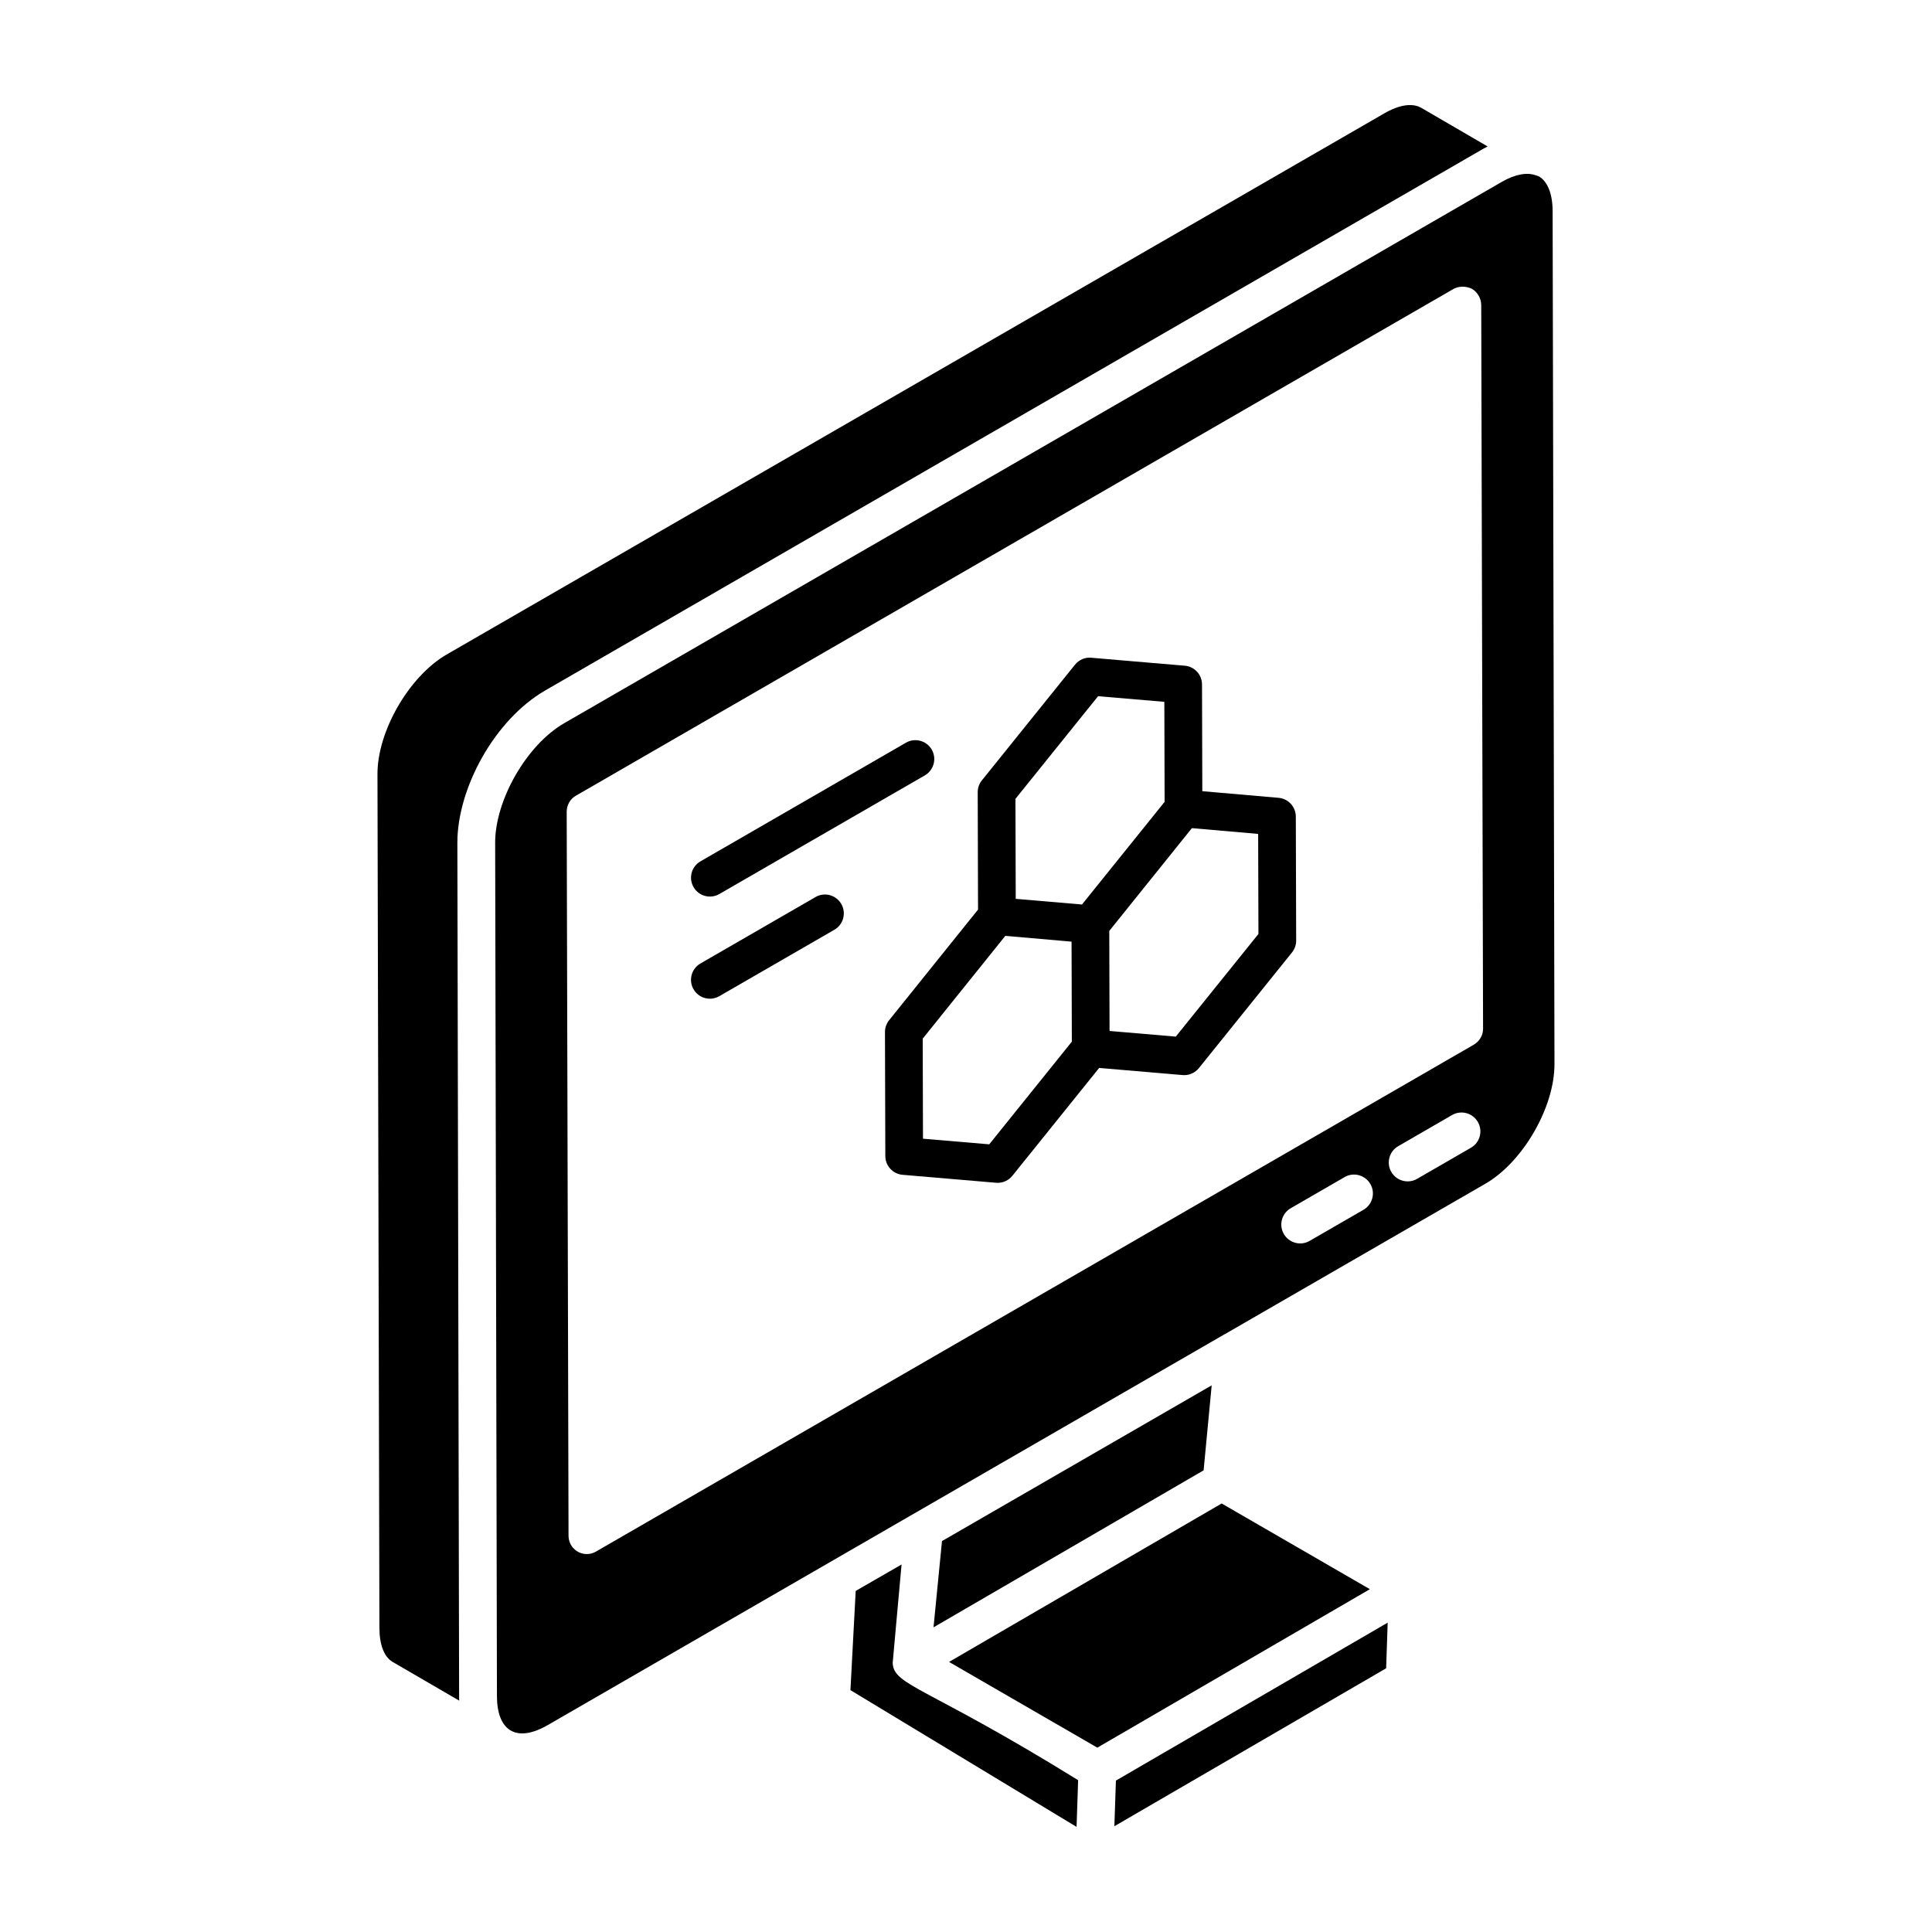 <?xml version="1.0" encoding="UTF-8"?>
<!-- Uploaded to: ICON Repo, www.iconrepo.com, Generator: ICON Repo Mixer Tools -->
<svg fill="#000000" width="800px" height="800px" version="1.1" viewBox="144 144 512 512" xmlns="http://www.w3.org/2000/svg">
 <g>
  <path d="m465.71 499.22c0.055-0.031 0.246-0.141 0.355-0.203-0.098 0.059-0.281 0.164-0.344 0.199-0.004 0-0.008 0-0.012 0.004z"/>
  <path d="m275.7 591.41c0-0.613 0-1.172-0.004-1.414v-0.102c0.004 0.578 0.004 1.09 0.004 1.516z"/>
  <path d="m439.32 627.97 72.023-41.855 0.406-12.094-72.023 41.855z"/>
  <path d="m380.57 584.72c-0.133 1.469 1.938-21.598 2.352-26.113l-12.152 7.004-1.395 26.293 59.926 36.238 0.414-12.379c-40.289-24.93-48.844-24.973-49.145-31.043z"/>
  <path d="m465.11 511.13-71.473 41.27-2.246 22.859 71.578-41.602z"/>
  <path d="m265.67 593.57v-0.645 0.441c0-0.539 0-1-0.004-1.398v-0.066-0.297 0.07c-0.02-8.832-0.109-52.59-0.461-224.23-0.043-14.504 9.836-32.703 23.312-40.484l248.47-143.48c0.414-0.234 0.836-0.465 1.25-0.672l-17.559-10.215c-2.379-1.375-5.887-0.848-9.867 1.473-58.223 33.605-187.82 108.4-248.49 143.41-9.969 5.816-18.352 20.371-18.289 31.77l0.516 226.18c0 4.457 1.285 7.738 3.516 9.008l17.629 10.25c-0.02-0.371-0.027-0.746-0.035-1.133l0.008 0.004z"/>
  <path d="m467.75 542.44-72.246 41.988 39.301 22.719 72.227-41.996z"/>
  <path d="m555.46 199.88c-0.016-4.477-1.336-7.805-3.625-9.133-0.242-0.137-0.543-0.18-0.809-0.277-2.309-0.863-5.512-0.309-9.035 1.727l-248.46 143.45c-10.09 5.824-18.371 20.574-18.309 31.766 0.34 162.31 0.441 210.27 0.465 222.47v0.117c0 0.32 0.004 1.301 0.008 3.262v0.277-0.219 0.219c0.02 8.832 4.879 12.578 13.469 7.625 129.46-74.754 167.15-96.516 176.55-101.95 0.332-0.191 0.594-0.344 0.859-0.496 1.156-0.668 1.754-1.012 1.898-1.094 0.012-0.008 0.016-0.008 0.027-0.016 0.012-0.008 0.027-0.004 0.043-0.012l69.078-39.883c9.969-5.75 18.367-20.285 18.332-31.734zm-50.129 264.73-14.27 8.242c-2.379 1.375-5.445 0.566-6.832-1.832-1.383-2.391-0.562-5.449 1.832-6.832l14.27-8.242c2.371-1.387 5.445-0.566 6.832 1.832 1.383 2.394 0.562 5.449-1.832 6.832zm28.484-16.445-14.27 8.242c-2.379 1.375-5.445 0.566-6.832-1.832-1.383-2.391-0.562-5.449 1.832-6.832l14.27-8.242c2.379-1.387 5.438-0.57 6.832 1.832 1.383 2.394 0.562 5.453-1.832 6.832zm0.773-27.32-232.6 134.31c-0.781 0.488-1.66 0.684-2.441 0.684-2.734 0-4.879-2.148-4.879-4.879l-0.488-191.8c0-1.758 0.879-3.418 2.441-4.293l232.6-134.31c1.465-0.781 3.32-0.781 4.879 0 1.465 0.879 2.441 2.539 2.441 4.293l0.488 191.8c0 1.758-0.977 3.316-2.441 4.195z"/>
  <path d="m466.89 498.54c-0.121 0.07-0.211 0.121-0.312 0.18-0.25 0.145-0.355 0.207-0.516 0.297 0.234-0.133 0.469-0.266 0.828-0.477z"/>
  <path d="m334.63 380.93 54.461-31.445c2.391-1.383 3.211-4.438 1.832-6.832-1.391-2.398-4.453-3.207-6.832-1.832l-54.461 31.445c-2.391 1.383-3.211 4.438-1.832 6.832 1.387 2.398 4.449 3.207 6.832 1.832z"/>
  <path d="m360.12 381.73-30.496 17.605c-2.391 1.383-3.211 4.438-1.832 6.832 1.387 2.398 4.449 3.207 6.832 1.832l30.496-17.605c2.391-1.383 3.211-4.438 1.832-6.832-1.387-2.402-4.457-3.223-6.832-1.832z"/>
  <path d="m482.84 355.43-20.215-1.758-0.078-28.289c-0.008-2.594-1.992-4.746-4.574-4.965l-24.77-2.109c-1.617-0.184-3.269 0.547-4.32 1.844l-24.676 30.656c-0.719 0.895-1.109 2-1.102 3.148l0.086 31.09-23.562 29.32c-0.719 0.887-1.109 2-1.102 3.144l0.094 32.859c0.012 2.594 1.992 4.746 4.574 4.965l24.77 2.109c0.141 0.016 0.281 0.02 0.426 0.02 1.504 0 2.938-0.68 3.894-1.863l23.004-28.586 22.113 1.887c0.141 0.016 0.281 0.02 0.426 0.02 1.504 0 2.938-0.68 3.894-1.863l24.676-30.656c0.719-0.895 1.109-2 1.102-3.148l-0.094-32.859c-0.012-2.586-1.988-4.738-4.566-4.965zm-76.68 91.828-17.559-1.492-0.074-26.512 21.891-27.238 17.555 1.527 0.074 26.512zm24.578-63.555-17.559-1.5-0.074-26.5 21.898-27.203 17.559 1.492 0.074 26.508zm24.859 35.012-17.555-1.5-0.074-26.508 21.898-27.242 17.559 1.527 0.074 26.516z"/>
 </g>
</svg>